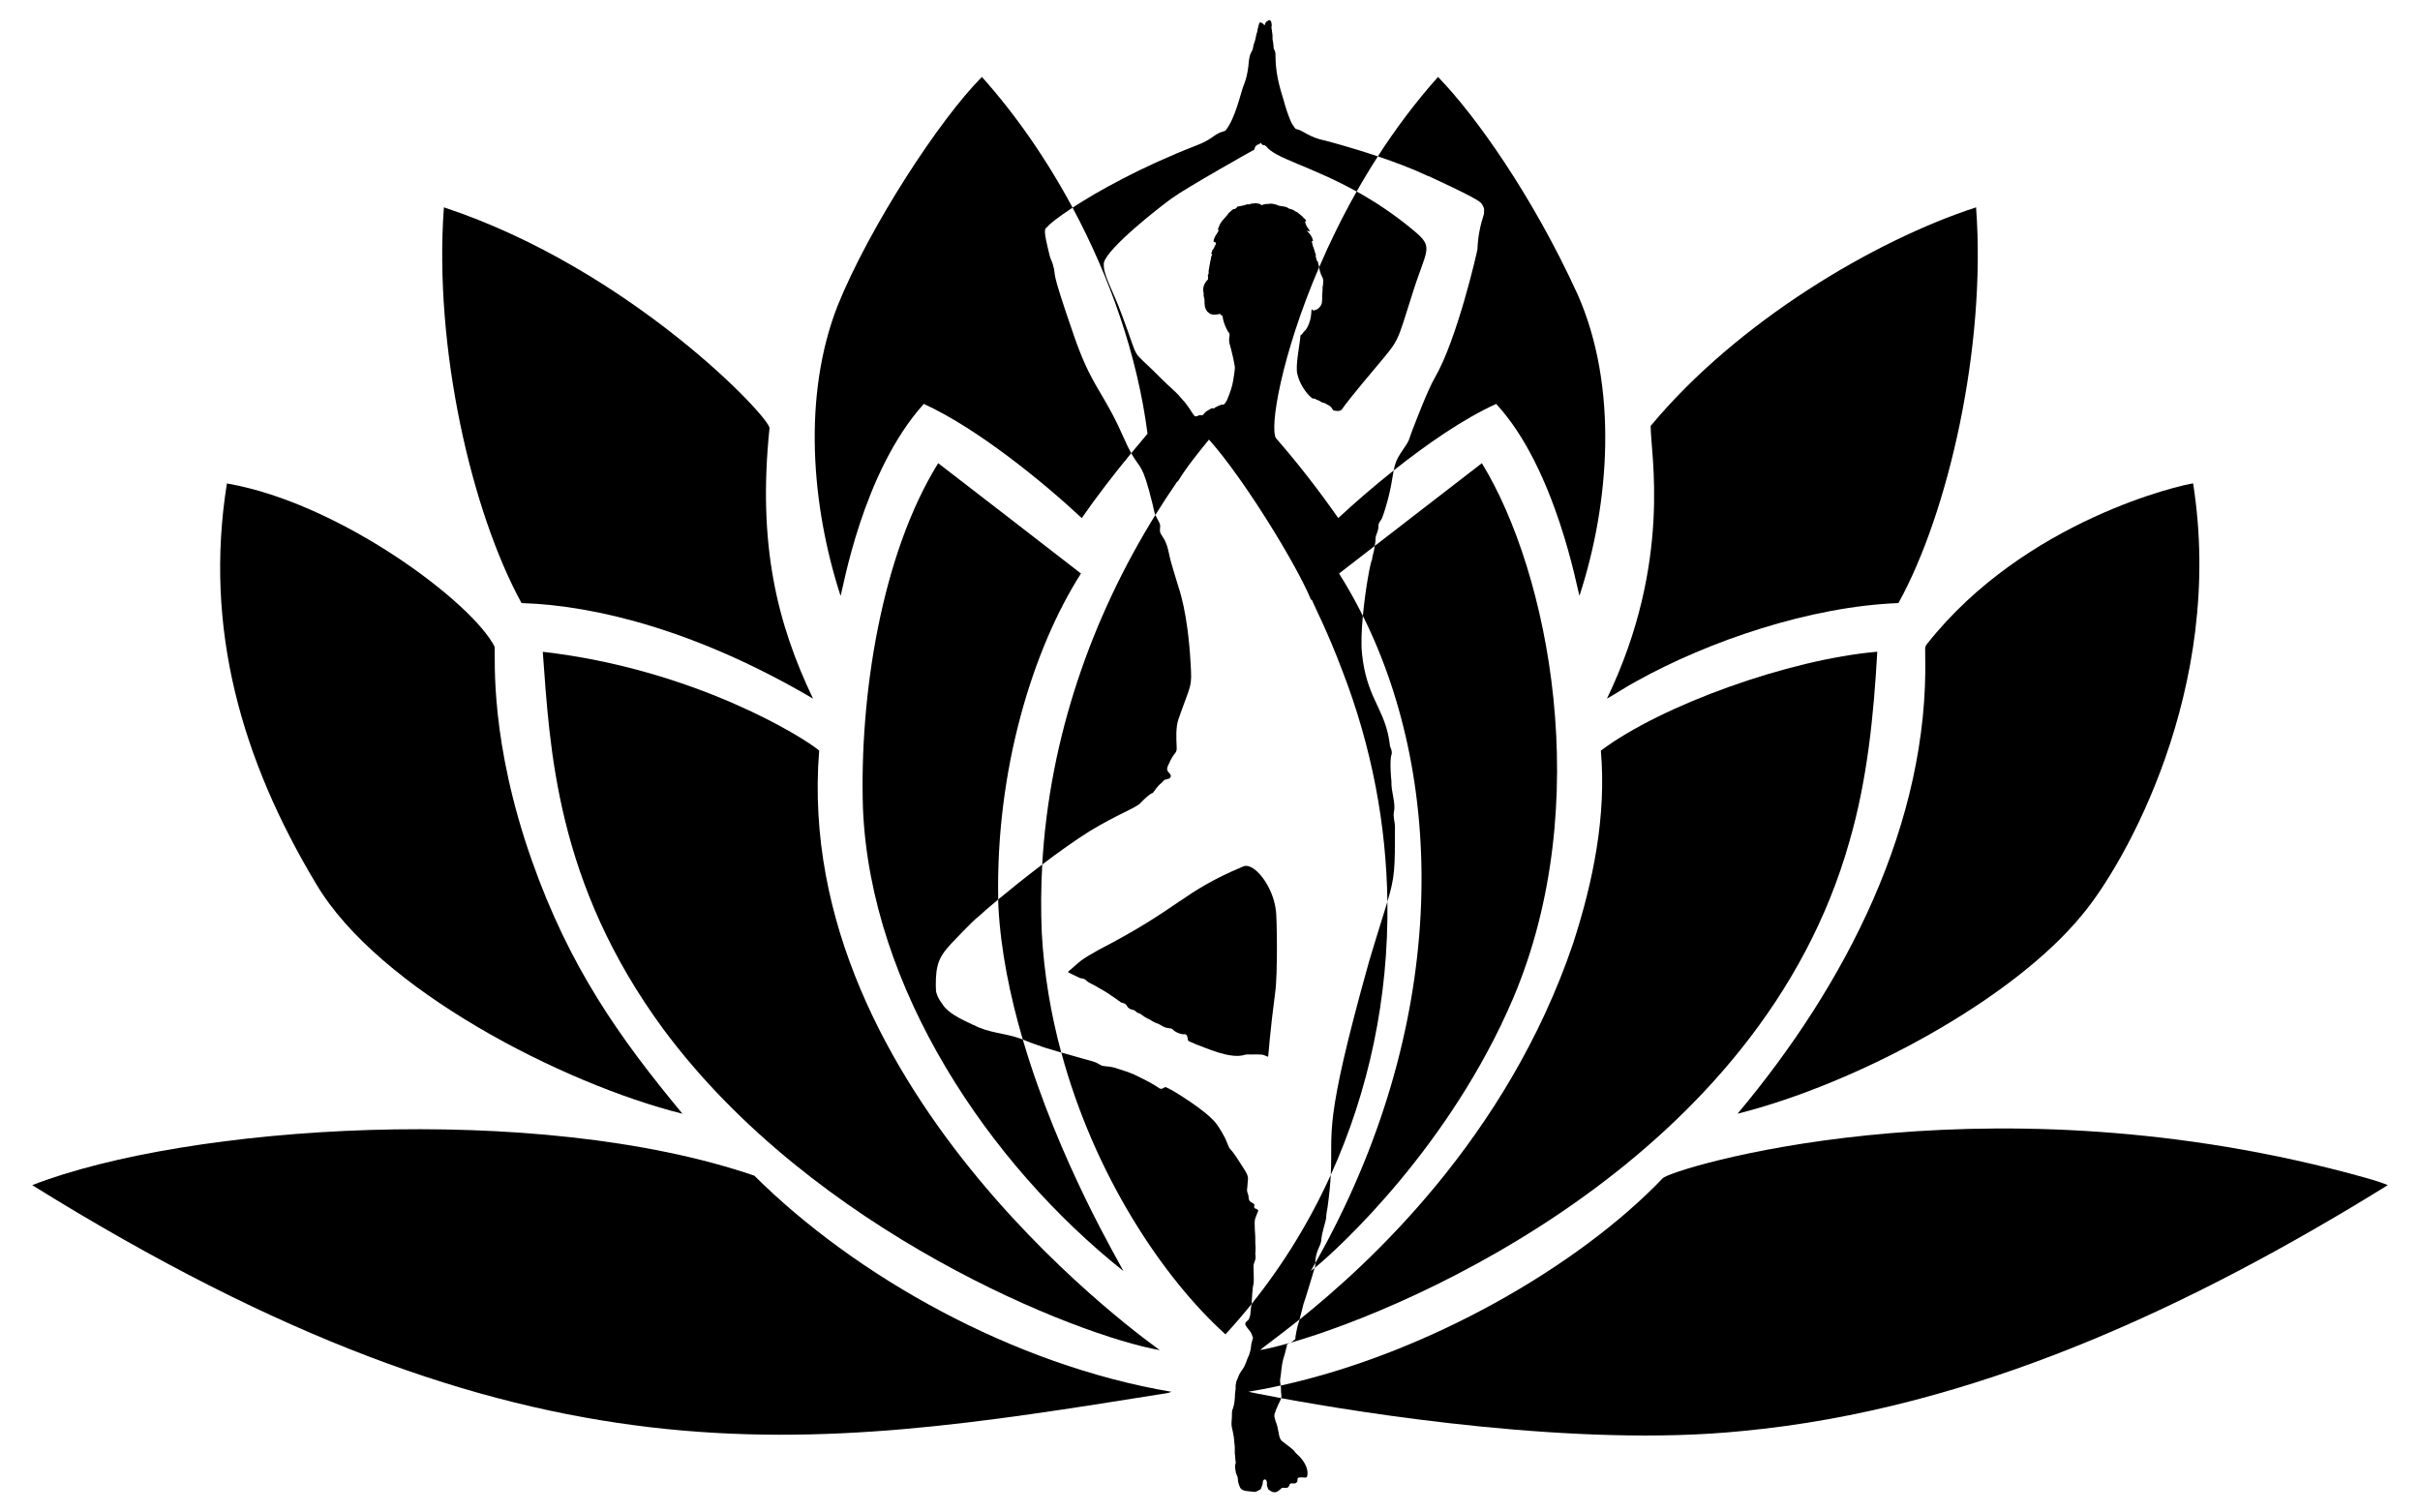 <?xml version="1.0" encoding="UTF-8"?>
<!DOCTYPE svg  PUBLIC '-//W3C//DTD SVG 1.1//EN'  'http://www.w3.org/Graphics/SVG/1.1/DTD/svg11.dtd'>
<svg enable-background="new 0 0 2630 1643.749" version="1.1" viewBox="0 0 2630 1643.7" xml:space="preserve" xmlns="http://www.w3.org/2000/svg">

	<path d="m1280.1 523.14c9.863-16.078 21.887-30.789 33.792-45.411 38.044 42.447 96.193 137.66 110.79 173.97l1.066 0.195c3.349 8.487 16.71 33.53 33.312 77.642 31.919 82.601 47.628 167.39 48.736 250.48 8.223-27.602 8.226-35.453 8.226-82.624-0.383-5.146-2.2-10.136-1.105-15.222 2.152-9.994-3.252-21.29-2.728-33.281-0.27-0.446-2.002-20.593-0.204-28.047 1.501-2.589-0.298-7.552-0.758-8.414-1.077-2.022-0.493-3.015-2.022-11.032-6.28-32.936-24.069-44.555-28.973-90.582-1.162-10.907-0.541-26.113 0.882-41.502-7.948-15.956-16.576-31.318-25.852-46.027 12.926-10.008 25.862-20.01 38.793-30.016 0.223-1.412 0.438-2.825 0.629-4.241 0.286-2.124 0.047-5.173 0.843-7.141 5.078-12.564 0.205-9.557 4.781-15.95 1.617-2.259 2.499-4.508 5.2-13.298 6.337-20.627 7.325-32.199 9.107-41.34-22.209 17.652-42.959 35.713-60.239 51.729-20.986-30.054-43.474-59.087-67.584-86.71-7.346-11.018 5.722-90.225 46.865-186.04-0.573-2.21-1.145-4.42-1.719-6.629-0.271-0.041-0.543-0.082-0.814-0.123-0.484-1.969-0.969-3.937-1.453-5.906 0.269-1e-3 0.538-2e-3 0.806-4e-3 -0.552-0.047-1.85-5.31-2.137-6.023-1.252-3.117-2.238-6.243-2.664-9.589 0.463-0.102 0.926-0.205 1.389-0.307-0.968-4.143-3.366-7.938-6.693-10.591 0.493-0.565 1.594-0.312 1.791 0.411 0.521-0.228 1.042-0.455 1.563-0.683-1.893-2.028-3.431-4.385-4.535-6.93-1.982-4.567 0.331-2.979 0.416-3.859 0.055-0.571-0.746-0.734-0.794-1.128-0.13-1.041-1.2-1.394-1.948-1.91-1.721-2.734-5.493-4.693-7.233-6.571-0.958-0.328-2.066-0.494-2.738-1.321-2.111-1.92-5.294-1.522-7.459-3.333-2.944-1.983-9.128-1.418-11.165-2.913-0.318-0.068-5.586-2.37-10.146-1.187-2.009-0.223-4.037 0.347-5.995 0.805-0.105 0.137-0.312 0.414-0.417 0.554-0.166-6e-3 -0.5-0.019-0.665-0.025-0.882-0.914-2.041-1.601-3.33-1.665-1.394-0.099-2.741-0.914-4.145-0.43-1.668 0.548-3.566-0.051-5.097 0.926-1.165 0.637-2.531-0.105-3.712 0.36-2.905 1.308-6.957 1.61-10.092 2.378-0.732 1.708-2.606 2.853-4.46 2.726-1.667 1.42-3.334 2.841-5.002 4.261-1.802 3.361-6.508 6.937-9.218 11.826-0.201 0.363-2.416 5.252-2.36 5.66 0.121 0.888 1.497 1.111-0.267 3.455-2.684 3.569-7.015 11.878-2.559 10.454 0.092 0.302 0.048 0.564 0.035 0.889 0.188 0.016 0.563 0.051 0.751 0.067-0.121 1.964-1.627 3.375-2.114 5.211-0.204 0.888-1.028 1.401-1.394 2.206-0.14 0.268-0.353 0.462-0.634 0.586-0.169 0.783-0.347 1.563-0.452 2.359-0.146 0.127-0.443 0.382-0.589 0.506-0.022 0.414-0.041 0.831-0.051 1.251 0.271-0.013 0.812-0.038 1.082-0.054-0.076 1.14-0.888 2.018-1.143 3.104-0.401 1.652-0.366 3.413-1.038 4.998-0.245 0.7-0.111 1.461-0.229 2.187-0.739 1.901-0.624 3.989-1.146 5.95-0.462 1.662-0.392 3.397-0.398 5.103 0.07 0.678-0.719 0.984-0.866 1.582 0.443 1.566 0.092 3.193 0.175 4.794-0.175 0.318-5.807 4.754-5.151 12.409 0.115 1.054 0.439 2.079 0.446 3.145 0.016 1.223-0.14 2.49 0.328 3.658 1.569 4.178-0.959 10.229 3.779 15.841 1.27 0.955 2.356 2.248 3.941 2.703 3.193 0.755 6.609 0.669 9.71-0.452 0.449 0.458 0.831 0.981 1.182 1.528 3.005-0.05 0.093 3.292 6.276 15.474 0.416 0.82 0.793 1.78 1.345 2.519 0.637 0.854 1.361 1.298 1.551 2.444 0.33 1.989-0.874 4.754-0.261 9.24 0 0 3.808 13.698 5.207 21.684 1.179 6.732 1.387 4.128-0.856 19.139-1.157 7.739-4.208 15.429-6.812 21.733-4 7.617-4.597 3.866-6.816 5.285-0.844 0.506-1.786 0.777-2.731 1-0.7 0.71-1.687 0.942-2.572 1.324-0.767 0.401-1.413 0.99-2.06 1.557-2.065-0.411-1.217-1.227-7.188 2.448-1.29 0.702-2.365 1.715-3.343 2.797-0.547 0.606-1.136 1.758-1.964 2.021-0.93 0.295-2.087-0.255-3.107-0.036-1.947 0.417-4.102 2.354-5.746 0.56-2.238-2.442-5.131-8.255-9.996-14.18-2.544-2.687-4.794-5.625-7.313-8.325-2.667-3.139-10.614-9.759-18.035-17.264-36.623-37.041-22.243-13.67-43.082-69.003-10.607-29.216-21.158-44.336-19.872-57.466 4.059-16.331 60.614-60.437 73.826-69.99 16.997-12.217 88.014-52.031 88.333-52.152 0.188-0.013 0.567-0.041 0.758-0.054 1.197-1.442 1.079-3.543 2.365-4.966 0.191-0.048 0.57-0.15 0.758-0.201 0.42-1.184 1.856-1.156 2.887-1.353 0.484-0.541 0.926-1.121 1.363-1.706 1.183 1.267 1.367 2.913 5.24 2.913 0.022 0.185 0.07 0.557 0.092 0.745 0.197 0.067 0.592 0.207 0.793 0.274 9.392 12.981 48.62 21.601 98.293 49.132 7.211-12.728 14.899-25.492 23.083-38.192-30.622-10.303-56.813-17.028-57.013-17.09-17.786-3.558-23.677-10.717-30.584-12.301-1.972-0.61-1.298 0.725-5.721-6.042-4.243-8.161-8.217-22.202-8.595-23.889-5.99-19.495-9.379-31.837-9.379-52.086 3e-3 -1.41-0.624-2.699-1.031-4.017-1.449-1.573-0.475-1.78-1.716-9.719-0.974-2.664 0.151-5.164-1.041-10.751 0.029-1.563-0.662-3.031-0.599-4.591 0.414-1.318 0.414-2.894 0.01-4.212 0.045-1.289-0.624-2.413-1.445-3.349-1.554-0.156-2.817 0.821-3.973 1.706-1.152 0.949-1.557 2.435-1.964 3.804-0.5-0.261-0.965-0.576-1.273-1.05-0.512-0.787-3.869-3.534-4.719-0.787-0.67 2.165-1.151 4.379-1.692 6.578-0.254 1.032-0.357 3.392-1.041 4.231 0 0-1.195 5.666-1.673 7.55-0.534 2.103-1.672 4.375-1.957 6.505-0.989 7.386-3.202 4.362-4.75 15.475-1.264 17.962-5.694 26.75-5.944 27.486-3.583 9.758-8.741 34.864-19.413 48.44-0.752 0.887-4.596 1.31-7.765 3.015-6.348 3.145-8.493 7.192-23.413 12.996-61.7 24.002-108.03 50.115-135.11 67.835 40.398 75.281 70.412 160.31 81.478 245.68-5.966 7.007-11.88 14.063-17.735 21.17 10.1 18.052 11.884 9.634 23.013 54.591 1.903 7.689 1.953 9.649 3.222 12.571 7.631-12.318 15.537-24.417 23.713-36.271l0.768-0.285z"/>
	<path d="m1132.7 939.51c-17.782 13.478-34.89 27.221-47.878 38.026 0.05 2.493 0.111 4.989 0.189 7.487 2.569 48.399 12.774 97.883 26.524 144.76 3.302 1.276 9.18 3.555 9.591 3.773 1.286 0.273 1.77 0.519 2.531 0.945 1.165 0.065 3.622 1.401 5.412 1.722 2.145 1.137 12.701 4.342 24.275 7.691-11.225-41.568-18.738-85.281-21.166-130.31-1.076-24.919-0.869-49.636 0.522-74.096z"/>
	<path d="m1391.8 1505.8c-0.043-0.228-0.09-0.435-0.147-0.59-1.062-7.158-0.262-5.311 0.319-11.066 2.044-20.264 3.066-15.584 6.045-29.852 0.121-0.019 0.366-0.057 0.487-0.073-0.509-1.006 0.185-2.025 0.115-3.056 1.04-0.905 1.539-0.835 3.494-1.83-13.307 3.821-24.309 6.448-32.488 7.92 2.348-2.704 18.399-13.833 42.677-33.274 2.003-7.281 4.341-16.894 4.341-16.894 2.202-5.875 9.719-31.078 12.07-39.093-1.862 1.526-3.29 2.642-4.219 3.318 1.682-2.908 3.338-5.818 4.983-8.729-0.029-1.568-0.068-3.134 0.271-4.672 1.207-9.307 5.409-14.239 6.042-19.088 0.975-11.157 4.971-20.35 5.441-25.478 0.121-3.601 0.739-7.153 1.433-10.681 2.092-14.819 3.11-26.211 3.605-35.819-22.834 50.336-51.701 97.525-86.067 140.28-0.301 1.936-0.837 3.843-0.812 5.824-0.525 1.703 0.097 5.823-1.77 9.703-0.689 2.65-1.894 1.766-4.218 5.103-0.013 0.618-0.016 1.248 3e-3 1.897 2.711 5.347 6.357 6.958 7.682 12.734 0.567 0.71 0.853 1.741 0.337 2.582 0 2e-3 -1.63 6.058-1.63 6.058-0.118 0.828 0.178 1.78-0.318 2.54-0.083 0.834 0.111 1.751-0.29 2.547-0.051 0.274-0.095 0.57-0.134 0.891-0.015 0.029-1.167 4.338-1.235 4.807-0.201 0.302-0.395 0.621-0.586 0.955-0.013 0.159-0.038 0.474-0.051 0.634-1.143 1.682-2.611 6.379-2.731 6.698-3.557 8.99-3.578 6.201-8.038 14.319-9e-3 0.159-0.035 0.478-0.045 0.637-0.204 0.299-0.404 0.615-0.598 0.949-0.01 0.159-0.032 0.481-0.045 0.64-0.534 0.819-1.516 3.379-1.63 3.836-0.181 0.299-0.363 0.611-0.541 0.939-3e-3 0.796-0.08 1.611-0.337 2.391-0.697 2.05-0.083 4.247-0.404 6.358-0.264 0.86-0.267 1.767-0.287 2.677-0.064 0.134-0.188 0.401-0.248 0.535-0.01 3.553-0.379 7.083-0.71 10.611-0.411 0.605-0.213 1.359-0.366 2.063-2.358 10.248-2.221 2.636-2.442 15.017 0.02 0.319-0.906 6.925 0.08 10.302 0.072 0.148 2.059 9.497 2.251 11.477-0.029 0.121-0.086 0.363-0.115 0.484 0.392 0.786 0.331 1.671 0.315 2.547-0.07 1.222 0.42 2.394 0.376 3.636 0.396 0.592 0.311 10.092 0.309 10.41 0.483 1.535 0.494 7.156 0.882 8.274 0.63 1.853-0.745 3.537-0.627 5.38-0.027 2.333 0.98 7.291 1.219 8.003 3.628 7.219 0.016 4.301 3.957 14.475 2.258 5.204 8.964 4.317 15.516 5.262 1.643 0.363 3.034-0.751 4.46-1.356 3.71-1.667 2.818-1.671 4.737-6.93 0.506-1.324-0.067-2.868 0.78-4.072 0.561-1.174 2.838-2.227 3.782 1.124 0.398 1.464 0.099 2.996 0.223 4.498 2.144 5.547 0.445 3.275 4.298 5.975 5.728 3.683 9.467-1.64 11.906-3.512 1.681-0.264 3.429 0.064 5.135-0.048 3.634-0.696 2.298-3.98 4.536-4.759 1.442-0.372 2.942 0.204 4.403-0.156 1.219 0.048 1.958-1.038 2.69-1.837 0.584-1.343-0.424-4.347 1.754-4.438 5.197-0.779 7.588 1.017 8.701-0.707 2.08-5.072 0.072-15.544-11.587-25.526-2.931-2.509 1.48-0.902-14.069-12.336-5.036-3.045-4.507-9.17-6.023-14.857-0.36-0.942-0.242-1.977-0.646-2.894-0.969-2.725-0.789-2.151-0.92-2.849-0.704-1.323-2.13-7.051-2.13-7.051-0.039-2.914 0.527-4.316 1.178-5.367 0.162-0.544 0.309-1.082 0.427-1.614 0.175-0.334 0.36-0.653 0.554-0.949 0.013-0.156 0.045-0.471 0.057-0.63 0.296-0.544 0.586-1.082 0.891-1.601 0.016-0.156 0.045-0.471 0.06-0.627 0.178-0.331 0.363-0.643 0.544-0.942 0.178-1.207 1.213-2.018 1.413-3.202 1.363-2.715 2-3.998 2.282-5.158-22.317-4.11-35.273-6.844-35.582-6.943 11.628-1.914 23.314-4.182 35.025-6.759z"/>
	<path d="m1215.5 463.25c-18.888-39.702-30.228-46.057-48.266-98.162-28.087-81.135-18.045-60.4-23.083-77.94-0.752-2.618-2.031-4.964-2.948-7.498-7.79-31.16-6.225-30.436-2.742-33.322 1.344-2.194 10.702-9.871 27.186-20.656-28.639-53.368-62.495-101.84-98.53-142.04-45.768 45.768-122.1 162.7-156.88 248.76-38.044 97.5-28.71 216.34 3.258 315.19 2.371-5.528 23.204-133.91 90.446-208.62 57.474 26.202 128.5 83.763 171.68 124.07 16.849-24.311 34.976-47.694 53.767-70.508-1.201-2.147-2.519-4.665-3.986-7.696-3.447-7.127-6.512-14.429-9.904-21.58z"/>
	<path d="m1552.5 191.39c0.318 0.238 51.476 23.334 56.574 28.779 2.698 2.508 4.129 7.248 3.882 7.863-0.433 1.582 0.156 3.266-0.35 4.829-4.058 12.53-6.474 24.711-6.93 37.801-0.062 1.779-21.895 97.892-46.401 139.95-7.794 13.378-21.64 49.974-21.767 50.3-8.758 21.511-2.89 13.329-15.437 31.802-4.477 6.591-6.187 11.946-7.48 18.578 36.138-28.721 76.148-56.355 111.42-72.315 65.015 70.259 88.495 203.51 90.492 208.56 32.839-100.35 42.471-227.25-2.057-327.74-48.981-107.05-110.85-194.22-151.64-236.18-24.606 27.551-46.338 56.759-65.391 86.323 17.952 6.041 37.426 13.31 54.082 21.192 0.318 0.102 0.649 0.188 0.996 0.258z"/>
	<path d="m1433.6 291.26c0.527 2.362 1.208 4.689 2.037 6.963 0.646 1.771 2.242 3.93 2.275 5.795 0.398 1.901-0.187 3.795-0.111 5.708 0.031 0.876-0.586 1.636-0.478 2.515 0.35 3.951-0.786 7.866-0.417 11.817 0.091 6.688-1.133 8.365-4.728 11.585-1.109 0.993-6.222 2.98-6.155 0.576-0.078-0.318-0.674-0.317-0.72 0.546-0.265 4.989-0.733 9.867-2.574 14.565-1.223 3.121-2.977 7.198-5.781 9.214-0.5 0.529-1.984 3.199-3.632 4.011-0.321 7.667-6.007 34.095-3.273 42.328 1.836 8.474 8.086 19.656 15.822 25.828 0.962 0.768 2.334 0.201 3.378 0.793 2.057 1.366 4.686 1.656 6.574 3.308 0.92 0.709 2.11 0.78 3.199 1.066 1.086 0.299 1.961 1.044 2.948 1.563 5.011 2.438 4.267 2.753 6.469 5.746 0.296 0.369 0.605 0.85 1.133 0.907 1.215 0.24 6.879 1.829 9.025-1.528 6.247-9.552 38.751-47.934 39.058-48.253 23.443-28.021 20.202-23.382 36.964-75.936 15.423-49.851 24.505-50.802 2.45-69.243-21.725-18.259-43.014-32.111-62.669-43.005-15.821 27.925-29.335 55.669-40.705 82.147 0.087 0.335 0.174 0.67 0.26 1.005-0.117-8e-3 -0.233-0.015-0.349-0.021z"/>
	<path d="m883.58 759.26c-38.868-81.357-60.388-167.02-47.318-293.72 2.596-9.764-150.11-172.8-353.86-240.21-11.121 152.42 30.018 330.74 84.382 430.09 83.549 2.534 194.32 31.841 316.8 103.84z"/>
	<path d="m1778.7 740.21c78.328-43.589 188.77-81.17 284.46-84.788 54.012-97.44 95.692-278.41 84.397-430.09-110.32 35.863-259.62 124.35-353.64 237.55-0.411 28.63 24.214 147.3-47.513 296.35 10.914-6.08 21.242-13.165 32.291-19.02z"/>
	<path d="m1058.1 1113.9c-0.156-0.019-0.471-0.057-0.627-0.076-3.968-2.461-26.33-10.611-33.532-22.915-5.967-7.968-6.162-12.166-6.698-13.536 0.067-1.908-0.226-3.839-0.24-5.741-0.181-24.324 3.997-32.342 16.985-46.351 0.319-0.285 23.484-25.079 29.562-29.304 3.454-3.313 11.107-9.98 21.293-18.454-2.836-140.58 37.542-272.23 89.915-354.24-51.671-40.022-103.36-80.044-155.16-119.9-62.053 100.12-85.617 253.69-81.755 375.04 8.013 195.62 137.24 387 283.02 502.9-3.072-7.109-70.39-118.89-109.3-251.56-1.239-0.479-2.117-0.817-2.205-0.85-17.58-6.442-34.015-5.879-51.251-15.02z"/>
	<path d="m1491.2 607.86c-1.76 2.341-7.352 32.222-10.054 61.446 91.767 184.22 92.707 447.79-51.659 703.32 0.018 0.986 0.032 1.972-0.054 2.953-8e-3 0.05-0.268 0.953-0.709 2.458 27.025-22.155 147.28-132.59 215.8-293.24 89.674-211.67 38.157-463.78-34.077-581.4-38.823 29.897-77.597 59.877-116.36 89.869-0.298 1.887-0.617 3.77-0.973 5.647-0.549 2.888-1.889 6.011-1.915 8.951z"/>
	<path d="m741.69 1210.4c-68.808-82.954-122.68-159.15-163.64-275.06-45.714-129.54-39.739-217.41-40.472-232.38-23.753-47.653-167.63-156.22-290.98-177.55-25.129 157.17 15.88 300.29 97.187 435.56 67.709 114.19 267.73 216.88 397.91 249.44z"/>
	<path d="m2094.2 699.9c-3.063 3.213-1.636 7.956-1.937 11.935 4.301 182.38-86.319 358.41-203.94 498.53 130.31-32.743 299.78-124.07 375.01-216.76 44.414-52.929 155.33-244.55 120.1-468.24-10.354 1.042-182.31 39.145-289.23 174.53z"/>
	<path d="m589.87 708.38c7.809 104.88 13.945 250.67 130.95 409.98 164.01 221.3 451.8 333.63 539.57 348.94-1.289-1.501-400.2-277.35-370.13-651.58-16.749-14.344-136.07-88.531-300.39-107.34z"/>
	<path d="m1407.9 1452.6c-0.282 1.513 0.719 2.712-1.484 3.734-0.876 0.442-1.398 1.318-2.184 1.881-0.853 0.513-1.531 0.883-2.093 1.169 135.5-38.911 511.32-202.35 607.85-545.16 19.38-66.923 26.316-136.61 30.174-205.93-95.98 8.259-234.68 58.175-300.39 107.46 6.155 70.961-8.286 142.1-30.114 209.39-71.861 212.2-223.08 349.45-297.33 408.9-0.733 2.667-1.422 5.023-1.934 6.476-1.211 3.944-1.611 8.073-2.494 12.094z"/>
	<path d="m1350.9 941.74c-67.026 28.098-67.613 44.488-157.05 90.593-20.521 11.603-18.817 11.505-30.412 21.476-0.837 0.751-1.884 1.289-2.572 2.203-0.239 0.754-0.49 0.713 12.301 6.666 2.301 1.125 4.79-0.043 8.131 3.629 1.259 1.412 7.429 3.838 14.784 8.452 11.204 6.25 9.904 6.287 12.333 7.726 6.841 4.303 9.195 7.111 11.352 7.433 4.497 0.742 4.859 3.573 6.294 5.161 4.042 3.261 5.271 1.529 7.819 3.712 0.993 0.802 1.903 1.792 3.18 2.158 5.05 1.591 2.197 2.26 12.18 6.981 1.474 0.682 2.713 1.764 4.177 2.474 2.503 1.449 5.438 1.955 7.851 3.588 8.164 5.28 10.415 1.988 13.501 5.049 2.512 2.611 6.027 3.897 9.452 4.82 1.076 0.277 2.191 0.054 3.289 0.118 3.672 0.109 2.733 5.291 3.986 7.258 0.519 0.341 5.254 2.531 7.691 3.381 0.13 0.102 0.394 0.306 0.528 0.411 8.764 2.627 36.624 16.571 53.079 11.343 1.633-0.541 3.374-0.35 5.068-0.417 13.395 0.063 13.569-0.471 18.999 2.066 0.433 0.136 0.891 0.42 1.372 0.286 0 0 2.422-30.656 7.535-69.089 3.093-21.181 1.834-83.564 0.92-89.159-2.966-27.317-24.278-53.811-35.789-48.319z"/>
	<path d="m1361.3 1402.6c0.417-10.108 1.951-0.549 1.009-25.802-0.303-5.192 3.367-6.772 1.92-13.982-0.027-0.319 0.727-7.59 0.057-10.827-0.137-2.451-0.026-4.912-0.051-7.357 0.095-1.173-1.46-16.292-0.223-19.882 2.612-7.999 3.658-7.991 3.267-9.34-0.511-1.764-3.643-1.438-4.248-3.173-0.273-0.784 0.127-1.623 0.231-2.446 0.238-1.892-3.508-2.83-4.7-4.049-1.216-1.107-1.375-2.858-1.633-4.377 0.104-4.067-2.535-5.059-1.398-10.897 1e-3 -5e-3 0.475-6.652 0.522-6.883 1.42-6.797-2.607-10.451-12.747-26.617-8.656-12.512-5.189-3.799-11.54-19.263-2.84-5.692-6.071-11.206-9.796-16.363-11.12-14.82-48.299-36.524-48.619-36.738-1.378-0.351-3.563-2.043-6.861-3.266-1.238 0.596-2.445 1.248-3.661 1.885-0.964 0.044-2.009 0.121-2.83-0.478-10.486-7.314-26.482-14.34-29.002-15.704-0.156-0.022-0.471-0.067-0.627-0.086-2.229-1.28-13.41-4.801-15.94-5.568-5.88-2.398-12.378-2.416-15.224-2.846-3.635-0.517-4.601-2.861-11.499-5.021-0.186-0.053-18.233-4.986-34.314-9.64 36.08 133.62 110.58 245.02 178.39 306.27 9.86-10.676 19.338-21.69 28.437-33.011 7e-3 -0.043 0.016-0.086 0.022-0.129 0.201-0.863 0.54-12.798 1.06-14.409z"/>
	<path d="m1240.1 872.06c1.469-1.703 10.085-10.17 12.849-10.318 1.793-2.407 4.706-7.194 9.299-10.865 1.403-0.948 2.052-2.715 3.666-3.414 2.179-0.944 6.624-0.491 6.505-4.409-0.09-2.974-6.358-4.322-3.072-10.946 1.944-3.917 3.652-8.166 6.245-11.697 2.113-2.878 3.446-3.013 3.179-9.001-0.365-8.2-1.17-20.991 2.032-30.089 14.024-39.847 14.675-33.468 13.108-60.787-3.197-55.727-12.159-79.153-14.4-86.614-0.096-0.32-8.142-26.625-8.097-27.821-0.079-0.318-2.057-10.074-3.432-13.845-3.636-9.971-7.199-10.963-7.368-15.309-0.201-5.151 1.842-4.889-2.773-12.931-1.07-1.865-1.76-3.167-2.261-4.321-69.102 111.55-115.05 241.56-122.91 379.82 17.612-13.349 35.884-26.437 51.469-36.15 30.029-18.388 51.63-25.691 55.962-31.3z"/>
	<path d="m1507.8 980.01c-4.182 14.037-10.488 33.177-20.005 65.206-50.417 180.11-38.983 182.01-41.543 231.67 41.365-91.189 62.936-192.7 61.548-296.88z"/>
	<path d="m35 1288c542.12 336.9 839.36 288.91 1226.4 227.15 3.963-0.675 8.046-0.946 11.799-2.537-172.28-29.08-343.65-125.76-453.46-234.94-236.12-80.681-616.46-55.154-784.75 10.328z"/>
	<path d="m2550.7 1274.5c-405.99-106.9-735.63-3.563-743.6 5.93-92.253 96.37-256.18 190.38-415.27 225.39 0.454 2.417 0.179 8.469 0.703 9.667 0.067 1.962 0.118 2.944-0.147 4.036 88.124 16.231 322.28 53.939 500.73 35.736 251.34-23.603 488.06-134.85 701.93-267.3-14.32-5.797-29.497-9.264-44.344-13.453z"/>

</svg>
